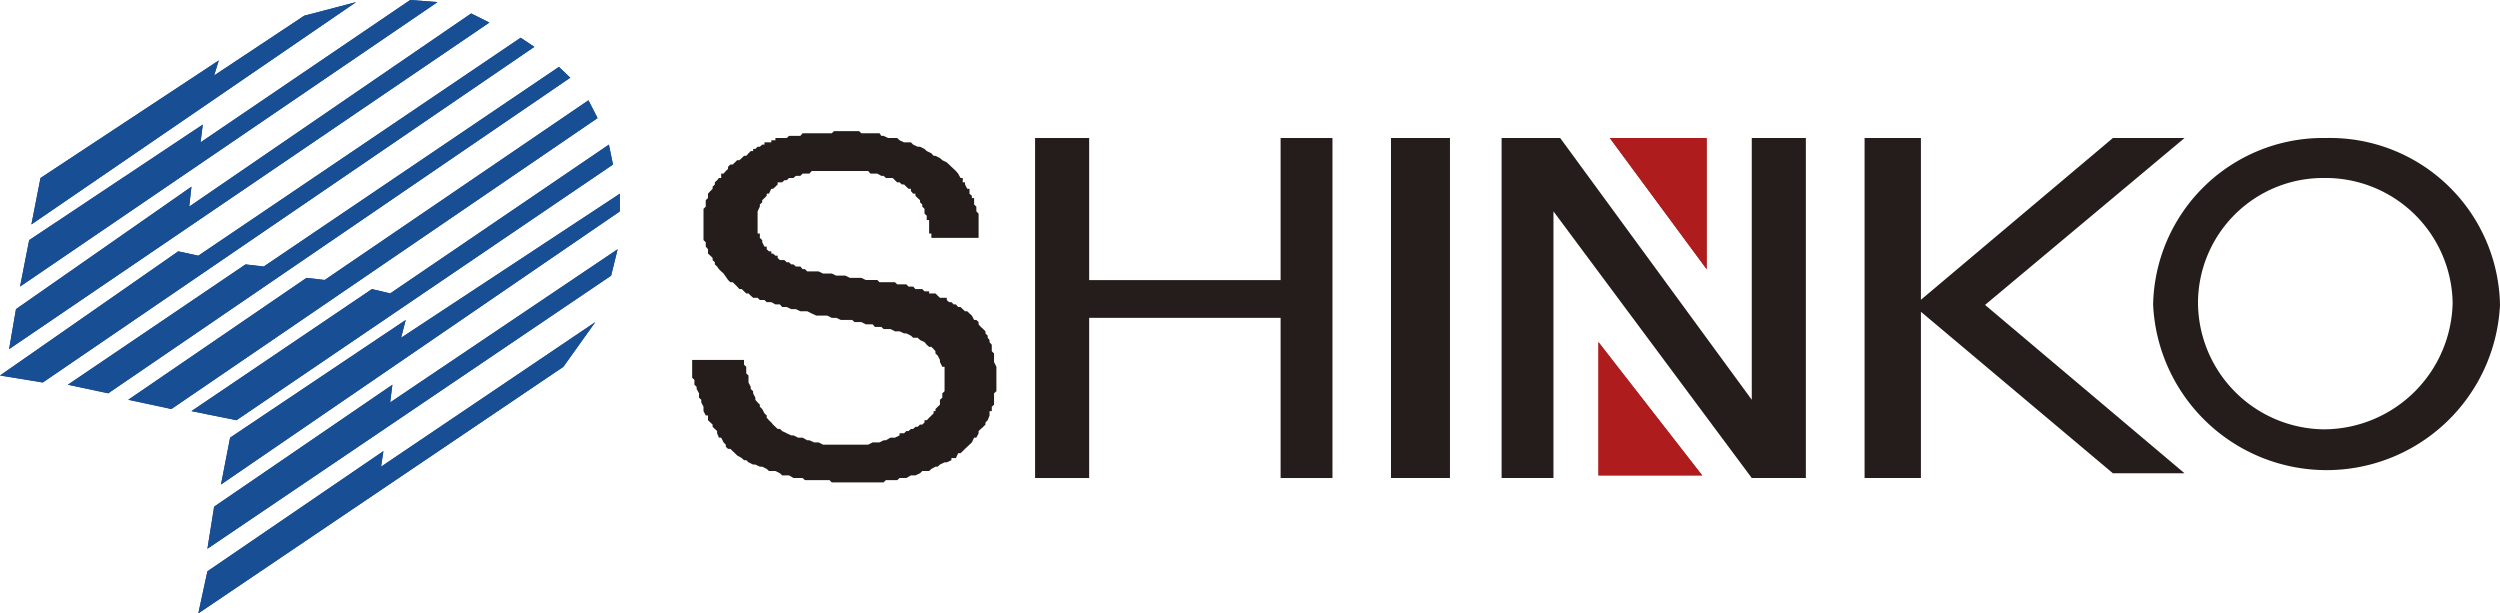 <svg xmlns="http://www.w3.org/2000/svg" viewBox="0 0 189.48 46.49"><defs><style>.cls-1,.cls-2{fill:#174e94;}.cls-1,.cls-3,.cls-4{fill-rule:evenodd;}.cls-3,.cls-6{fill:#251d1b;}.cls-4,.cls-5{fill:#ae1c1e;}</style></defs><title>アセット 1</title><g id="レイヤー_2" data-name="レイヤー 2"><g id="レイヤー_1-2" data-name="レイヤー 1"><polygon class="cls-1" points="2.21 18.2 15.37 9.44 15.2 10.79 31.09 0 33.16 0.16 1.52 21.72 2.21 18.2"/><polygon class="cls-2" points="2.21 18.2 15.37 9.44 15.2 10.79 31.09 0 33.16 0.16 1.52 21.72 2.21 18.2"/><polygon class="cls-1" points="3.07 13.49 2.38 17.01 26.99 0.16 23.06 1.19 16.23 5.72 16.58 4.58 3.07 13.49 2.38 16.68 3.07 13.49"/><polygon class="cls-2" points="3.07 13.49 2.38 17.01 26.99 0.16 23.06 1.19 16.23 5.72 16.58 4.58 3.07 13.49 2.38 16.68 3.07 13.49"/><polygon class="cls-1" points="1.21 23.43 14.51 14.15 14.34 15.66 35.71 1.02 37.09 1.71 0.69 26.46 1.21 23.43"/><polygon class="cls-2" points="1.21 23.43 14.51 14.15 14.34 15.66 35.71 1.02 37.09 1.71 0.69 26.46 1.21 23.43"/><polygon class="cls-1" points="0 28.46 13.51 19.05 15.03 19.38 39.46 2.86 40.5 3.55 3.24 28.99 0 28.46"/><polygon class="cls-2" points="0 28.46 13.51 19.05 15.03 19.38 39.46 2.86 40.5 3.55 3.24 28.99 0 28.46"/><polygon class="cls-1" points="5.14 29.16 18.61 20.04 19.99 20.2 42.36 5.07 43.22 5.89 8.2 29.81 5.14 29.16"/><polygon class="cls-2" points="5.14 29.16 18.61 20.04 19.99 20.2 42.36 5.07 43.22 5.89 8.2 29.81 5.14 29.16"/><polygon class="cls-1" points="9.72 30.3 23.23 21.06 24.61 21.22 44.6 7.6 45.29 8.95 12.99 31 9.72 30.3"/><polygon class="cls-2" points="9.72 30.3 23.23 21.06 24.61 21.22 44.6 7.6 45.29 8.95 12.99 31 9.72 30.3"/><polygon class="cls-1" points="14.51 31.16 28.19 21.91 29.57 22.24 46.15 10.96 46.46 12.47 17.92 31.85 14.51 31.16"/><polygon class="cls-2" points="14.51 31.16 28.19 21.91 29.57 22.24 46.15 10.96 46.46 12.47 17.92 31.85 14.51 31.16"/><polygon class="cls-1" points="17.44 33.17 30.75 24.25 30.4 25.6 46.98 14.68 46.98 16.02 16.75 36.72 17.44 33.17"/><polygon class="cls-2" points="17.44 33.17 30.75 24.25 30.4 25.6 46.98 14.68 46.98 16.02 16.75 36.72 17.44 33.17"/><polygon class="cls-1" points="16.23 38.4 29.74 29.16 29.57 30.5 46.81 18.89 46.32 20.89 15.72 41.59 16.23 38.4"/><polygon class="cls-2" points="16.23 38.4 29.74 29.16 29.57 30.5 46.81 18.89 46.32 20.89 15.72 41.59 16.23 38.4"/><polygon class="cls-1" points="15.72 43.3 29.06 34.19 28.88 35.37 45.12 24.41 42.7 27.8 15.03 46.49 15.72 43.3"/><polygon class="cls-2" points="15.72 43.3 29.06 34.19 28.88 35.37 45.12 24.41 42.7 27.8 15.03 46.49 15.72 43.3"/><polygon class="cls-3" points="73.66 33.53 73.48 33.7 73.14 34.02 72.97 34.19 72.8 34.35 72.62 34.35 72.45 34.72 72.11 34.72 72.11 34.88 71.76 35.04 71.59 35.04 71.24 35.21 71.07 35.37 70.9 35.37 70.59 35.54 70.42 35.7 70.07 35.7 69.9 35.7 69.73 35.87 69.38 36.03 69.21 36.03 69.04 36.03 68.69 36.23 68.52 36.23 68.18 36.23 68 36.39 67.83 36.39 67.49 36.39 67.31 36.39 67.14 36.39 66.97 36.56 66.8 36.56 66.49 36.56 66.14 36.56 65.62 36.56 65.45 36.56 64.94 36.56 64.76 36.56 64.25 36.56 64.07 36.56 63.9 36.56 63.73 36.56 63.38 36.56 63.21 36.56 63.04 36.56 62.87 36.39 62.56 36.39 62.38 36.39 62.21 36.39 61.87 36.39 61.7 36.39 61.52 36.39 61.35 36.39 61.01 36.39 60.83 36.23 60.66 36.23 60.32 36.23 60.14 36.23 59.8 36.03 59.63 36.03 59.28 36.03 59.11 35.87 58.77 35.7 58.46 35.7 58.28 35.7 58.11 35.54 57.77 35.37 57.59 35.37 57.25 35.21 57.08 35.21 56.73 35.04 56.56 34.88 56.39 34.88 56.22 34.72 55.87 34.52 55.7 34.35 55.53 34.19 55.35 34.02 55.18 34.02 55.01 33.86 55.01 33.7 54.84 33.53 54.66 33.17 54.49 33.17 54.35 32.84 54.35 32.67 54.18 32.51 54.01 32.35 54.01 32.18 53.84 32.02 53.66 31.85 53.66 31.49 53.49 31.49 53.32 31.16 53.32 31 53.32 30.83 53.15 30.5 53.15 30.3 52.98 30.14 52.98 29.98 52.98 29.81 52.8 29.48 52.8 29.32 52.63 29.16 52.63 28.79 52.46 28.63 52.46 28.46 52.46 28.3 52.46 28.13 52.46 27.8 52.46 27.64 52.46 27.28 52.63 27.28 52.8 27.28 53.49 27.28 53.66 27.28 56.39 27.28 56.39 27.44 56.39 27.64 56.56 27.8 56.56 27.97 56.56 28.13 56.56 28.3 56.73 28.46 56.73 28.63 56.73 28.79 56.73 28.99 56.9 29.32 56.9 29.48 57.08 29.65 57.08 29.81 57.25 30.14 57.25 30.3 57.42 30.5 57.59 30.67 57.59 30.83 57.77 31 57.94 31.33 58.11 31.49 58.11 31.66 58.28 31.85 58.46 32.02 58.59 32.18 58.77 32.35 58.94 32.51 59.11 32.51 59.28 32.67 59.63 32.84 59.97 33 60.14 33 60.49 33.17 60.83 33.17 61.18 33.37 61.35 33.37 61.7 33.53 62.04 33.53 62.38 33.7 62.7 33.7 63.04 33.7 63.38 33.7 63.56 33.7 64.59 33.7 64.94 33.7 65.28 33.7 65.45 33.7 65.8 33.7 66.14 33.53 66.49 33.53 66.66 33.53 66.97 33.37 67.14 33.37 67.49 33.17 67.66 33.17 67.83 33.17 68.18 33 68.18 32.84 68.52 32.84 68.69 32.67 68.86 32.67 69.04 32.51 69.21 32.51 69.38 32.35 69.55 32.35 69.73 32.18 69.9 32.18 70.07 32.02 70.07 31.85 70.24 31.85 70.42 31.66 70.76 31.33 70.76 31.16 70.9 31.16 70.9 31 71.07 30.83 71.24 30.67 71.24 30.5 71.24 30.3 71.42 30.14 71.42 29.98 71.42 29.81 71.59 29.65 71.59 29.48 71.59 29.32 71.59 29.16 71.59 28.79 71.59 28.46 71.59 28.13 71.59 27.8 71.42 27.8 71.24 27.44 71.24 27.28 71.07 26.95 70.9 26.79 70.9 26.62 70.76 26.46 70.59 26.29 70.42 26.29 70.24 26.13 70.07 25.93 69.73 25.77 69.55 25.6 69.38 25.6 69.21 25.6 69.04 25.44 68.69 25.27 68.52 25.27 68.18 25.11 68 25.11 67.83 25.11 67.49 24.94 67.31 24.94 66.97 24.94 66.8 24.78 66.49 24.78 66.31 24.78 66.14 24.58 65.97 24.58 65.62 24.58 65.28 24.41 65.11 24.41 64.76 24.41 64.59 24.25 64.25 24.25 64.07 24.25 63.73 24.25 63.38 24.09 63.04 24.09 62.7 23.92 62.38 23.92 62.21 23.92 61.87 23.92 61.52 23.76 61.18 23.59 60.83 23.59 60.66 23.59 60.32 23.43 59.97 23.43 59.63 23.27 59.28 23.27 59.11 23.07 58.77 23.07 58.46 22.9 58.11 22.9 57.94 22.74 57.59 22.74 57.42 22.57 57.08 22.57 56.9 22.41 56.73 22.24 56.56 22.24 56.39 22.08 56.22 21.91 56.04 21.91 55.87 21.72 55.7 21.55 55.53 21.39 55.35 21.39 55.18 21.22 54.84 20.73 54.66 20.57 54.49 20.4 54.35 20.2 54.18 20.04 54.18 19.88 54.01 19.71 54.01 19.55 53.84 19.38 53.66 19.22 53.66 19.05 53.66 18.89 53.49 18.69 53.49 18.36 53.32 18.2 53.32 18.03 53.32 17.87 53.32 17.7 53.32 17.34 53.32 16.85 53.32 16.68 53.32 16.35 53.32 16.02 53.32 15.83 53.49 15.66 53.49 15.5 53.49 15.17 53.66 15.01 53.66 14.84 53.66 14.68 53.84 14.48 54.01 14.31 54.01 14.15 54.18 13.98 54.18 13.82 54.35 13.66 54.49 13.49 54.66 13.49 54.66 13.16 54.84 13.16 55.01 12.96 55.18 12.8 55.18 12.64 55.35 12.47 55.53 12.47 55.7 12.31 55.87 12.14 56.04 12.14 56.22 11.98 56.39 11.81 56.56 11.81 56.73 11.62 56.9 11.45 57.08 11.45 57.08 11.29 57.25 11.29 57.42 11.12 57.59 11.12 57.77 10.96 57.94 10.96 57.94 10.79 58.11 10.79 58.28 10.79 58.46 10.79 58.46 10.63 58.59 10.63 58.77 10.63 58.77 10.46 58.94 10.46 59.11 10.46 59.28 10.46 59.63 10.46 59.8 10.3 59.97 10.3 60.14 10.3 60.32 10.3 60.49 10.3 60.66 10.3 60.83 10.1 61.01 10.1 61.18 10.1 61.35 10.1 61.7 10.1 61.87 10.1 62.21 10.1 62.38 10.1 62.56 10.1 62.7 10.1 62.87 10.1 63.04 10.1 63.21 9.94 63.38 9.94 63.56 9.94 64.76 9.94 64.94 9.94 65.11 9.94 65.28 10.1 65.45 10.1 65.62 10.1 65.8 10.1 65.97 10.1 66.14 10.1 66.31 10.1 66.49 10.1 66.66 10.1 66.8 10.3 66.97 10.3 67.31 10.46 67.49 10.46 67.83 10.46 68 10.46 68.18 10.63 68.52 10.79 68.69 10.79 69.04 10.79 69.21 10.96 69.55 11.12 69.73 11.12 70.07 11.29 70.24 11.45 70.59 11.62 70.76 11.81 70.9 11.81 71.24 11.98 71.42 12.14 71.76 12.31 71.93 12.47 72.11 12.64 72.28 12.8 72.45 12.96 72.62 13.16 72.8 13.49 72.97 13.49 72.97 13.82 73.14 13.82 73.14 13.98 73.31 14.31 73.48 14.31 73.48 14.48 73.48 14.68 73.66 14.84 73.66 15.01 73.83 15.01 73.83 15.17 73.83 15.33 73.83 15.5 74 15.66 74 16.02 74.17 16.19 74.17 16.35 74.17 16.52 74.17 16.68 74.17 16.85 74.17 17.01 74.17 17.18 74.17 17.34 74.17 17.54 74.17 18.03 70.59 18.03 70.59 17.7 70.42 17.7 70.42 17.34 70.42 17.18 70.42 17.01 70.42 16.68 70.24 16.68 70.24 16.35 70.07 16.19 70.07 16.02 70.07 15.83 69.9 15.66 69.9 15.5 69.73 15.33 69.73 15.17 69.55 15.01 69.38 14.84 69.38 14.68 69.21 14.68 69.04 14.48 69.04 14.31 68.86 14.31 68.69 14.15 68.52 13.98 68.35 13.98 68.18 13.82 68 13.82 67.83 13.66 67.66 13.49 67.49 13.49 67.14 13.49 66.97 13.33 66.8 13.33 66.49 13.16 66.31 13.16 65.97 13.16 65.8 12.96 65.45 12.96 65.28 12.96 64.94 12.96 64.59 12.96 64.42 12.96 64.07 12.96 63.04 12.96 62.7 12.96 62.56 12.96 62.38 12.96 62.04 12.96 61.87 12.96 61.52 12.96 61.35 13.16 61.18 13.16 61.01 13.16 60.83 13.16 60.66 13.33 60.49 13.33 60.32 13.33 60.14 13.49 59.97 13.49 59.8 13.49 59.63 13.66 59.45 13.66 59.28 13.82 59.11 13.82 58.94 13.82 58.94 13.98 58.77 14.15 58.59 14.31 58.46 14.31 58.28 14.68 58.11 14.68 58.11 14.84 57.94 15.01 57.77 15.17 57.77 15.33 57.59 15.5 57.59 15.66 57.42 16.02 57.42 16.35 57.42 16.68 57.42 17.01 57.42 17.18 57.42 17.34 57.42 17.7 57.59 17.7 57.59 17.87 57.59 18.03 57.77 18.2 57.77 18.36 57.94 18.69 58.11 18.69 58.11 18.89 58.28 19.05 58.46 19.05 58.46 19.22 58.59 19.22 58.77 19.38 58.94 19.38 58.94 19.55 59.11 19.71 59.28 19.71 59.45 19.71 59.63 19.88 59.8 19.88 59.97 20.04 60.14 20.04 60.32 20.2 60.49 20.2 60.66 20.2 60.83 20.4 61.01 20.4 61.18 20.57 61.35 20.57 61.52 20.57 61.87 20.57 62.04 20.57 62.38 20.73 62.56 20.73 62.87 20.73 63.04 20.73 63.38 20.89 63.56 20.89 63.9 20.89 64.07 20.89 64.42 21.06 64.76 21.06 64.94 21.06 65.28 21.06 65.62 21.22 65.8 21.22 66.14 21.22 66.49 21.22 66.66 21.39 66.8 21.39 67.14 21.39 67.49 21.39 67.66 21.39 67.83 21.39 68 21.55 68.18 21.55 68.52 21.55 68.69 21.55 68.86 21.72 69.04 21.72 69.21 21.72 69.38 21.91 69.55 21.91 69.73 21.91 69.9 21.91 70.07 22.08 70.24 22.08 70.42 22.08 70.42 22.24 70.59 22.24 70.76 22.24 70.9 22.24 71.07 22.41 71.24 22.57 71.42 22.57 71.59 22.57 71.76 22.57 71.76 22.74 71.93 22.9 72.11 22.9 72.28 23.07 72.45 23.07 72.62 23.27 72.8 23.27 72.97 23.43 73.14 23.59 73.31 23.59 73.48 23.76 73.66 23.92 73.83 24.25 74 24.25 74.17 24.41 74.17 24.58 74.34 24.78 74.52 24.94 74.69 25.11 74.69 25.27 74.86 25.44 74.86 25.6 75 25.77 75 25.93 75.17 26.13 75.17 26.29 75.17 26.46 75.17 26.62 75.34 26.79 75.34 26.95 75.34 27.11 75.34 27.28 75.34 27.44 75.52 27.8 75.52 27.97 75.52 29.48 75.52 29.65 75.34 29.81 75.34 29.98 75.34 30.14 75.34 30.3 75.34 30.5 75.34 30.67 75.17 30.83 75.17 31 75.17 31.16 75 31.16 75 31.49 74.86 31.85 74.69 32.02 74.69 32.18 74.52 32.35 74.34 32.51 74.17 32.67 74.17 32.84 74 33.17 73.83 33.17 73.66 33.53"/><polygon class="cls-4" points="121.15 25.93 121.15 36.03 129.01 36.03 121.15 25.93"/><polygon class="cls-5" points="121.15 25.93 121.15 36.03 129.01 36.03 121.15 25.93"/><polygon class="cls-4" points="122.01 10.46 129.35 10.46 129.35 20.4 122.01 10.46"/><polygon class="cls-5" points="122.01 10.46 129.35 10.46 129.35 20.4 122.01 10.46"/><polygon class="cls-6" points="165.57 10.46 160.14 10.46 145.59 22.72 145.59 10.46 141.32 10.46 141.32 36.23 145.59 36.23 145.59 23.63 160.14 35.87 165.57 35.87 150.45 23.11 165.57 10.46"/><polygon class="cls-6" points="132.77 10.46 132.77 30.3 118.25 10.46 117.74 10.46 117.74 10.46 113.81 10.46 113.81 36.23 117.74 36.23 117.74 16.02 132.77 36.23 136.87 36.23 136.87 10.46 132.77 10.46"/><rect x="105.43" y="10.46" width="4.45" height="25.76"/><rect class="cls-6" x="105.43" y="10.46" width="4.45" height="25.76"/><polygon class="cls-6" points="97.06 10.46 97.06 21.23 82.55 21.23 82.55 10.46 78.45 10.46 78.45 36.23 82.55 36.23 82.55 24.09 97.06 24.09 97.06 36.23 100.99 36.23 100.99 10.46 97.06 10.46"/><path class="cls-6" d="M176.31,10.46A12.89,12.89,0,0,1,189.48,23.1a13.16,13.16,0,0,1-26.29,0A12.88,12.88,0,0,1,176.31,10.46Zm-9.72,12.48a9.65,9.65,0,0,0,9.55,9.6,9.79,9.79,0,0,0,9.75-9.6,9.63,9.63,0,0,0-9.75-9.45A9.49,9.49,0,0,0,166.59,22.94Z"/></g></g></svg>